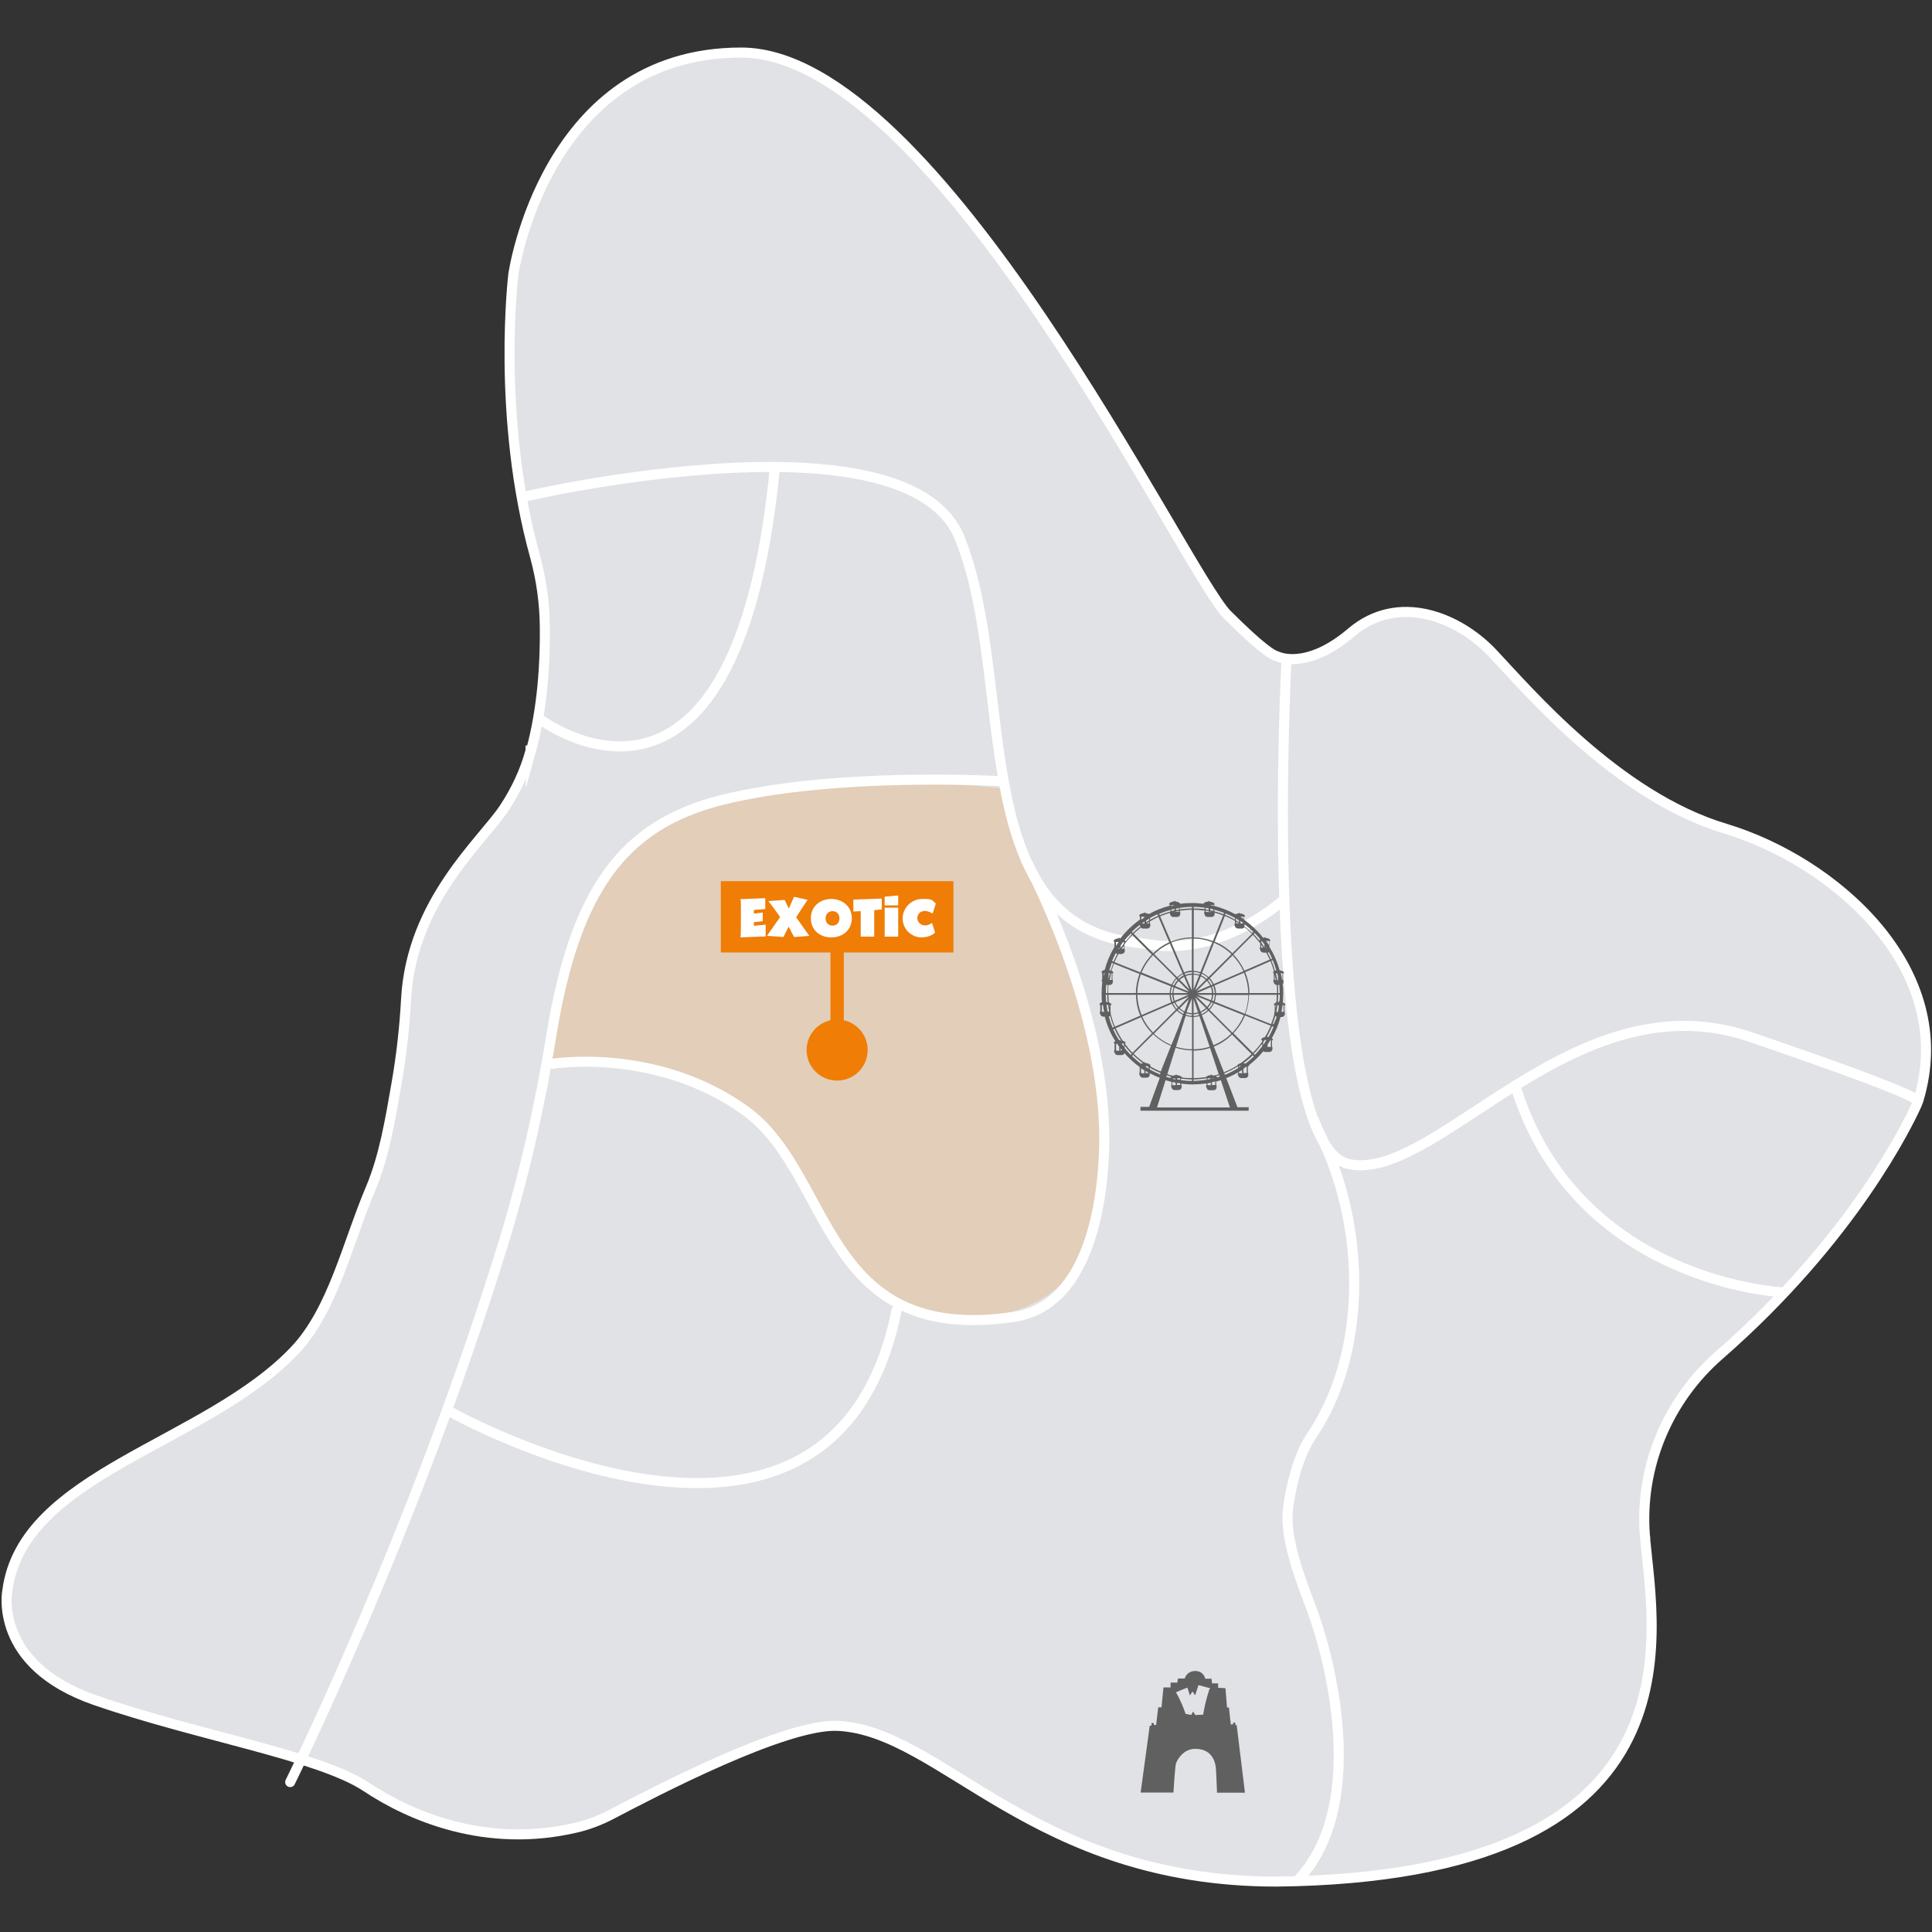 <?xml version="1.0" encoding="UTF-8"?>
<svg id="Laag_1" xmlns="http://www.w3.org/2000/svg" xmlns:xlink="http://www.w3.org/1999/xlink" version="1.1" viewBox="0 0 1000 1000">
  <rect x="0" y="0" width="1000" height="1000" fill="#333333" stroke="none"/>
  <!-- Generator: Adobe Illustrator 29.3.1, SVG Export Plug-In . SVG Version: 2.1.0 Build 151)  -->
  <defs>
    <style>
      .st0, .st1, .st2, .st3 {
        fill: none;
      }

      .st1, .st2 {
        stroke-miterlimit: 10;
      }

      .st1, .st3 {
        stroke: #fff;
        stroke-width: 5.2px;
      }

      .st4 {
        fill: #606060;
      }

      .st5 {
        isolation: isolate;
      }

      .st6 {
        fill: #e0e2e6;
      }

      .st7 {
        opacity: .2;
      }

      .st7, .st8 {
        fill: #ef7d06;
      }

      .st9 {
        clip-path: url(#clippath-1);
      }

      .st2 {
        stroke: #ef7d06;
        stroke-width: 6.9px;
      }

      .st10 {
        fill: #fff;
      }

      .st3 {
        stroke-linecap: round;
        stroke-linejoin: round;
      }

      .st11 {
        fill: #ef7d06;
      }
    </style>
    <clipPath id="clippath-1">
      <rect class="st0" x="373.1" y="456.1" width="120.4" height="36.9"/>
    </clipPath>
  </defs>
  <g>
    <path class="st6" d="M274.6,388.6c-2.9,10.6-7.6,20.6-13.7,29.8-11.4,17.1-47.9,48.1-50.7,98.6-.8,14.6-2.4,29.1-4.9,43.5-3.4,19.4-6.4,37.9-13.5,54.8-12,28.3-19.5,62.7-39.1,83.5-45.8,48.6-141,63.7-148.9,124.5,0,0-7.7,38.3,45.4,56.7,53.1,18.4,115.9,28.6,140.4,44.9,22.7,15.1,61.9,32,108.5,21.1,6.5-1.5,12.7-3.9,18.6-7,22.1-11.6,89.8-47,116.9-45.7,53.9,2.5,101,80.6,227.1,80.6,221.5-2.5,195.5-127.1,190.9-176.6,0-.8,0-1.6-.2-2.4-2.8-35.5,11.7-70.2,38.6-93.6,69.5-60.7,97.8-120.1,102-129.3.3-.8.6-1.5.9-2.3,20.9-68.4-44-124-99.9-140.8-56.1-16.8-102.6-72-120.5-90.9s-49-31.1-73-10.7c-20.8,17.7-34.7,13.9-38,12.6-.4-.2-.9-.3-1.3-.5-1.6-.5-7.3-3.6-25-21.3-22-22-150-290.9-251.6-290.9s-117.9,114.8-117.9,114.8c0,0-8.9,73.3,11.2,145.9,3.3,12,5,24.3,5.1,36.7.2,17.4-1,41.6-7.2,64.1h0v-.2h-.2,0Z"/>
    <path class="st1" d="M274.6,388.6c-2.9,10.6-7.6,20.6-13.7,29.8-11.4,17.1-47.9,48.1-50.7,98.6-.8,14.6-2.4,29.1-4.9,43.5-3.4,19.4-6.4,37.9-13.5,54.8-12,28.3-19.5,62.7-39.1,83.5-45.8,48.6-141,63.7-148.9,124.5,0,0-7.7,38.3,45.4,56.7,53.1,18.4,115.9,28.6,140.4,44.9,22.7,15.1,61.9,32,108.5,21.1,6.5-1.5,12.7-3.9,18.6-7,22.1-11.6,89.8-47,116.9-45.7,53.9,2.5,101,80.6,227.1,80.6,221.5-2.5,195.5-127.1,190.9-176.6,0-.8,0-1.6-.2-2.4-2.8-35.5,11.7-70.2,38.6-93.6,69.5-60.7,97.8-120.1,102-129.3.3-.8.6-1.5.9-2.3,20.9-68.4-44-124-99.9-140.8-56.1-16.8-102.6-72-120.5-90.9s-49-31.1-73-10.7c-20.8,17.7-34.7,13.9-38,12.6-.4-.2-.9-.3-1.3-.5-1.6-.5-7.3-3.6-25-21.3-22-22-150-290.9-251.6-290.9s-117.9,114.8-117.9,114.8c0,0-8.9,73.3,11.2,145.9,3.3,12,5,24.3,5.1,36.7.2,17.4-1,41.6-7.2,64.1h0v-.2h-.2,0Z"/>
    <path class="st7" d="M282.4,553.2s6.9-72.8,29.4-97.1,54.6-63.9,208.4-47.9c0,0,7.9,43,24.9,67s41.3,131.6,15.6,175.3-82.6,29.4-82.6,29.4c-21.3,2-48.3-37.2-77.1-90.1-52.4-57.7-118.6-36.6-118.6-36.6Z"/>
  </g>
  <path class="st3" d="M273.1,256.7s36.7-8.6,82.9-12.9c57.5-5.3,125.4-2.9,140.7,34.6,29.7,73.3,2,199.5,91,209.5,3.1.4,6.2.8,9.4,1.2,8.5,1.2,35.2,3.1,66.9-22.9"/>
  <path class="st3" d="M278.8,371.8s101.8,78.4,122.2-128.9"/>
  <path class="st3" d="M150.2,922.4s64.6-130.4,110.3-278.8c10.8-35.1,18.9-71,24.8-107.2,12.2-75.2,36.8-109.4,88.2-122.3,58.8-14.7,143.9-9.8,143.9-9.8"/>
  <path class="st3" d="M286.1,550.6s53.8-8.8,99.7,24.3,38.9,121.6,139.1,106.7c34.8-5.2,45-49.2,46.5-84.3,3.2-72.5-40.2-151.7-40.2-151.7"/>
  <path class="st3" d="M665.9,341.1s-13.6,252.5,32.5,261.5c21.3,4.2,47.9-16.5,79.4-36.6,36.4-23.3,79.4-46,128.4-29.2,91.4,31.3,84.6,32.2,86.5,32.9"/>
  <path class="st3" d="M923,668.9s-107.2-4.5-138.7-107"/>
  <path class="st3" d="M680.3,580s-.8-.9,4.8,11c21.7,46.7,22.5,109.8-6.4,152.4-8.2,12.1-11.3,31.5-12,37.3-2,15.6,6.6,37.2,12.1,51.9,12,32.4,27.5,103.5-6.6,140.1"/>
  <path class="st3" d="M233.2,730.8s197.9,111.2,230.9-52.7"/>
  <g>
    <path class="st4" d="M618.2,865h.3-.3Z"/>
    <path class="st4" d="M644.4,928l-4.3-35.1h-.6l-.2-1.3h-1v.9h-.9l-.3.4-1-9.1h-1l-.8-10-3.8-.2v-2.3h-3.2v-.4l-.2-2h-3.3s-.6-3.9-5.1-4c-1.5,0-2.6.4-3.4,1h0l-.4.3h0c-1.3,1.1-1.7,2.6-1.7,2.6h-3.5l-.3,2.1h-3.5v2.5h-3.7l-1,10.3h-1.7l-1.1,9.2-1.2-.2v-.9h-1.2v1.4h-.9l-4.7,34.6h17v-.5h0s.8-13.2,1.3-14.6c.5-1.4,3.4-7.5,10-7.5,9.5,0,10.4,8.1,10.6,9.7.2,1.6.6,12.2.6,12.2h0v.8h14.5ZM626.1,874c-1.6,4.8-2.6,9-3.3,13.2v.3h-.3c-1.4,0-2.5.2-3.5.2h-.3c-.3-.5-.6-.9-.9-1.4,0-.2-.2-.3-.3-.4,0,.2-.2.4-.3.6-.2.3-.3.6-.5.9v.2h-.5c-.8-.2-1.6-.3-2.4-.5h-.2v-.2c-1.2-3.5-2.7-7-4.8-10.8l-.2-.3h.4c1.9-.9,3.8-1.6,5.4-2.2h.3v.2c.2.6.4,1.2.6,1.9s.4,1.2.6,1.9c.2-.3.3-.6.5-.8.2-.3.3-.6.5-.8l.3-.5.3.4c.3.4.6.9.9,1.3,0,0,.2.2.2.3l.8-2.5c.3-.8.5-1.6.8-2.4v-.3h.4c1,.2,2,.5,3,.8l2.3.6h.4v.4h-.3,0Z"/>
  </g>
  <path class="st4" d="M646.4,573.1h-5.9l-5.8-15.1c2.1-.8,4.2-1.8,6.2-3v.4h-.2v1.1h.2c0,.8.7,1.5,1.5,1.5h2.2c.8,0,1.5-.7,1.5-1.5h0v-1.1h-.2v-3.5h.5v-.5c2.8-2.2,5.3-4.6,7.5-7.3.3.3.6.4,1,.4h2.2c.8,0,1.5-.7,1.5-1.5h0v-1.1h-.2v-3.5h.5v-.2c0-.3-.3-.6-.6-.8,1.9-3.4,3.5-7.1,4.5-11h.7c.8,0,1.5-.7,1.5-1.5h0v-1.1h-.2v-3.5h.5v-.2c0-.5-.6-.9-1.3-1.2,0-1.5.2-2.9.2-4.4s0-3.4-.3-5.1c.3-.3.4-.6.4-1h0v-1.1h-.2v-3.5h.5v-.2c0-.7-1-1.2-2.3-1.4-1.2-4.4-3-8.5-5.3-12.2v-3h.5v-.2c0-.7-1.2-1.3-2.6-1.4,0-.2-.2-.3-.4-.3s-.3.1-.4.3h-.3c-2.8-3.6-6.2-6.7-9.9-9.4v-1.6h.5v-.2c0-.7-1.2-1.3-2.6-1.4,0-.2-.2-.3-.4-.3s-.3.1-.4.3c-.6,0-1.2.2-1.6.4-3.5-1.9-7.3-3.4-11.2-4.4v-.5h.5v-.2c0-.7-1.2-1.3-2.6-1.4,0-.2-.2-.3-.4-.3s-.3.1-.4.3c-1.2,0-2.2.5-2.4,1.1-1.9-.2-3.8-.4-5.8-.4s-4.2.1-6.2.4c-.3-.6-1.3-1.1-2.5-1.2,0-.2-.2-.3-.4-.3s-.3.1-.4.3c-1.4.1-2.4.7-2.5,1.4v.2h.4v.6c-3.8,1-7.5,2.4-10.8,4.3-.5-.2-1.1-.4-1.8-.5,0-.2-.2-.3-.4-.3s-.3.1-.4.3c-1.4.1-2.4.7-2.5,1.4v.2h.4v1.8c-3.8,2.7-7.2,6-10.1,9.7h-.2c0-.2-.2-.3-.4-.3s-.3.1-.4.3c-1.4.1-2.4.7-2.5,1.4v.2h.4v2.9c-2.2,3.6-3.9,7.6-5,11.8-1,.2-1.6.7-1.7,1.3v.2h.4v3.5h-.2v1.1h.2v.4c-.2,1.9-.3,3.8-.3,5.8s0,2.9.2,4.4c-.8.2-1.3.7-1.3,1.2v.2h.4v3.5h-.2v1.1h.2c0,.8.7,1.5,1.5,1.5h.8c1.2,4.5,3,8.8,5.5,12.7-.5.2-.8.6-.8.9v.2h.4v3.5h-.2v1.1h.2c0,.8.7,1.5,1.5,1.5h2.2c.7,0,1.2-.4,1.4-1,2.4,2.7,5,5.1,7.9,7.2v2.9h-.2v1.1h.2c0,.8.7,1.5,1.5,1.5h2.2c.8,0,1.5-.7,1.5-1.5h0v-.8c1.7.9,3.4,1.7,5.2,2.4l-5.5,15h-4.5v2h56v-2h0l-.3.2h.4,0ZM664.4,520.2v3.5h-1.1c.2-1.2.4-2.3.6-3.5h.5ZM663.8,503.7v3.5h-.2c-.2-1.2-.4-2.4-.7-3.5h.9ZM570.3,523.7v-3.5h.6c.2,1.2.3,2.4.6,3.5h-1.2,0ZM571.4,505.6v-1.9h.4c-.2.6-.3,1.3-.4,1.9ZM640.8,552.9c-2.2,1.3-4.4,2.5-6.8,3.4l-.3-.8c2.5-1,4.9-2.2,7.1-3.6v1h0ZM640.4,551.5c-2.2,1.4-4.5,2.5-6.9,3.5l-5.2-13.3c3.5-1.4,6.7-3.5,9.4-6.2l10.1,10.1c-1.8,1.8-3.8,3.4-5.8,4.8-.8.2-1.4.6-1.6,1h0ZM631.3,557.3c-.5,0-.9.3-1.3.4,0-.2-.3-.5-.6-.7.6-.2,1.1-.3,1.7-.5l.3.8h-.1ZM659.3,503.7v3.5h-.2v1.1h.2c0,.9.7,1.5,1.5,1.5.2,1.4.2,2.8.2,4.2h-14.3c0-3.8-.8-7.4-2.2-10.8l13.1-5.7c.7,1.7,1.3,3.4,1.8,5.2-.3.2-.5.5-.5.7v.2h.4ZM659.8,507.2v-2.8c.2.9.4,1.9.6,2.8h-.6ZM659.4,520v.2h.4v3.5h-.2v1.1h0c-.4,1.8-1,3.6-1.7,5.3l-13.3-5.3c1.2-3.1,1.8-6.4,1.9-9.9h14.3c0,1.3,0,2.7-.2,4-.8.2-1.3.7-1.3,1.2h0ZM660.6,520.2c0,.6-.2,1.2-.3,1.9v-1.9h.3ZM628,514c0-1.2-.3-2.3-.7-3.3l.7-.3c.4,1.1.7,2.4.8,3.6h-.8ZM628.8,514.9c0,1.2-.3,2.3-.6,3.3l-.8-.3c.3-1,.5-2,.6-3h.8ZM619.6,514l7.1-3.1c.4,1,.6,2,.6,3.1h-7.8.1ZM627.3,514.9c0,1-.2,1.9-.5,2.8l-7-2.8h7.6,0ZM626.9,509.9c-.5-.9-1-1.8-1.7-2.5l.6-.6c.8.8,1.4,1.8,1.9,2.8l-.7.3h0ZM626.3,510.1l-7,3,5.4-5.4c.6.7,1.2,1.5,1.6,2.4h0ZM626.5,518.5c-.4,1-1,1.8-1.7,2.6l-5.5-5.5,7.2,2.9ZM627,518.8l.8.3c-.5,1.2-1.2,2.2-2,3.1l-.6-.6c.8-.8,1.4-1.8,1.9-2.8h-.1ZM628.3,519.3l15.5,6.2c-1.4,3.3-3.4,6.4-5.9,9l-11.8-11.8c.9-1,1.6-2.1,2.2-3.3h0ZM628.7,518.5c.4-1.1.6-2.3.7-3.5h16.7c0,3.4-.7,6.7-1.8,9.7l-15.5-6.2h-.1ZM646.1,514h-16.7c0-1.4-.3-2.7-.8-3.9l15.3-6.6c1.3,3.2,2.1,6.8,2.2,10.5h0ZM628.2,509.3c-.5-1.1-1.2-2.1-2-3l11.8-11.8c2.3,2.4,4.2,5.1,5.6,8.2l-15.3,6.6h0ZM625.5,505.7c-1-.9-2.1-1.6-3.3-2.2l6.2-15.5c3.3,1.4,6.4,3.4,9,5.9l-11.8,11.8h-.1ZM625.1,506.1l-.6.6c-.8-.8-1.8-1.4-2.8-1.9l.3-.8c1.2.5,2.2,1.2,3.1,2h0ZM624.1,507.1l-5.5,5.5,2.9-7.2c1,.4,1.8,1,2.6,1.7h0ZM624.1,521.8c-.8.7-1.7,1.3-2.7,1.8l-2.8-7.4,5.6,5.6h0ZM624.5,522.2l.6.6c-.9.9-2,1.6-3.2,2.1l-.3-.8c1.1-.5,2.1-1.1,3-1.9h0ZM625.5,523.2l11.8,11.8c-2.6,2.6-5.8,4.6-9.2,6l-6-15.6c1.3-.5,2.4-1.3,3.4-2.2h0ZM642.4,551.8c-.4.2-.8.5-1.1.7v-.7h1.1ZM642.5,555.5h-1.2v-.7c.6-.3,1.1-.7,1.6-1v1.8h-.4,0ZM645.3,555.4h-1.7v-2.3c.6-.4,1.1-.7,1.7-1.1v3.3h0ZM644.5,550.4h-.8v-.2c1.7-1.2,3.3-2.6,4.7-4l.6.6c-1.4,1.3-2.8,2.6-4.4,3.8h0v-.2h0ZM653.3,541.6c-1.2,1.5-2.4,3-3.8,4.4l-.6-.6c1.6-1.6,3-3.3,4.4-5.2v1.4h0ZM653.3,538.3v.8c-1.4,2.1-3,4-4.8,5.8l-10.1-10.1c2.5-2.6,4.6-5.7,6-9.2l13.3,5.3c-.8,2-1.8,4-3,5.9-1.1.2-1.8.7-1.9,1.3v.2h.5ZM653.8,538.3h0ZM653.8,540.9v-1.4c.3-.4.5-.8.8-1.2h.8v.2c-.5.8-1,1.6-1.6,2.4ZM655.2,542s0-.2.2-.3v.3h-.2ZM657.8,541.9h-1.7v-1.3c.5-.8,1-1.5,1.5-2.3h.2v3.5h0ZM656.5,536.8h-.3c0-.2-.2-.3-.4-.3s0,0,0,0c1-1.7,1.8-3.5,2.6-5.3l.8.3c-.8,1.8-1.6,3.6-2.6,5.3h0ZM659.4,529.8l-.8.5c.6-1.5,1.1-3,1.5-4.5.2.2.4.4.7.5-.4,1.5-.9,2.1-1.4,3.5h0ZM661.4,523.8h-.8c.2-1.2.5-2.3.6-3.5h.7v.7c0,1-.3,1.9-.5,2.9h0ZM662.2,518.3s-.3.2-.3.3h-.5c0-1.2.2-2.5.2-3.8h.8c0,1.2,0,2.3-.2,3.4h0ZM662.4,514h-.8c0-1.4,0-2.8-.2-4.2h.8c0,1.4.2,2.8.2,4.2h0ZM661.5,505.3v2.1h-.4c-.2-1.3-.4-2.5-.7-3.6h.8c0,.5.2,1,.3,1.5h0ZM660.7,502.2c-.3,0-.5.1-.8.2-.5-1.8-1.1-3.5-1.8-5.1l.7-.3c.7,1.7,1.3,3.4,1.8,5.2h0ZM658.5,496.2l-.7.3c-.5-1.2-1.1-2.3-1.7-3.4.3,0,.5-.2.7-.3.6,1.1,1.2,2.3,1.7,3.5h0ZM656.8,487v2.2c-.5-.8-1-1.5-1.5-2.2h1.5ZM655.2,490c0,.2.2.4.4.6h-.4v-.6h0ZM652.8,487h.3c.5.6.9,1.2,1.4,1.9v1.5c-.5-.8-1.1-1.6-1.6-2.4v-1h-.1ZM652.8,489c.4.5.7,1,1,1.5h-1v-1.5ZM653.7,493.1h1.7c.7,1.2,1.3,2.4,1.8,3.6l-13.1,5.7c-1.4-3.1-3.3-5.9-5.7-8.4l10.1-10.1c1.3,1.4,2.6,2.9,3.8,4.4v2.1h-.2v1.1h.2c0,.9.7,1.5,1.5,1.5h0ZM652,487h.3v.4c0-.1-.2-.2-.3-.4ZM649.5,483c1,1,1.9,2,2.8,3.1-.3.2-.4.5-.5.7h0c-.9-1.1-1.9-2.2-2.9-3.3l.6-.6h0ZM644.2,479.1h0v-.7c1.6,1.2,3.1,2.5,4.5,3.9l-.6.6c-1.3-1.3-2.7-2.5-4.1-3.5v-.2h.2,0ZM642.2,474.5h1.5v1.2c-.5-.4-1-.7-1.5-1v-.2h0ZM642.1,476.8c.5.4,1.1.7,1.6,1.1h-1.3s-.2-.2-.4-.2v-1h.1ZM639.7,475.4c.6.3,1.1.6,1.6,1v1c-.5-.4-1.1-.7-1.6-1v-.9h0ZM639.7,477c.6.3,1.1.7,1.7,1h-.4c0-.1-1.2-.1-1.2-.1v-1h0ZM634.4,472.8c1.7.7,3.3,1.5,4.8,2.3v.9c-1.6-.9-3.3-1.8-5.1-2.5l.3-.8h0ZM639.2,476.7v1.3h-.2v1.1h.2c0,.9.7,1.5,1.5,1.5h2.2c.5,0,1-.3,1.2-.7,1.4,1,2.7,2.2,3.9,3.4l-10.1,10.1c-2.6-2.5-5.7-4.6-9.2-6l5.3-13.3c1.8.8,3.6,1.6,5.3,2.6h-.1ZM633.6,472.4l-.3.8c-1.6-.6-3.2-1.1-4.8-1.5v-.8c1.7.4,3.4,1,5.1,1.6h0ZM626.5,468.5h1.5v.4c-.5-.1-1-.2-1.5-.3h0ZM626.4,470.3c.5.1,1.1.2,1.6.4v.8c-.5-.1-1.1-.3-1.6-.4v-.8h0ZM626.3,471.8c.3,0,.6.1.9.2h-.5c0,.1-.4.1-.4.1v-.3h0ZM624,469.9c.5,0,1.1.2,1.6.3v.8c-.5-.1-1.1-.2-1.6-.3v-.8h0ZM624,471.3c.6,0,1.1.2,1.7.3v.5h-.4c0-.1-1.2-.1-1.2-.1v-.6h0ZM617.8,469.4c1.9,0,3.8.2,5.7.4v.8c-1.8-.3-3.7-.4-5.7-.4v-.8h0ZM617.8,470.9c1.9,0,3.8.2,5.7.4v.7h-.2v1.1h.2c0,.9.7,1.5,1.5,1.5h2.2c.8,0,1.5-.7,1.5-1.5h0v-.7c1.5.4,3,.9,4.4,1.4l-5.3,13.3c-3.1-1.2-6.4-1.8-9.9-1.9v-14.3h-.2,0ZM617.8,485.8c3.4,0,6.7.7,9.7,1.9l-6.2,15.5c-1.1-.4-2.3-.6-3.5-.7v-16.7h0ZM617.8,503.1c1.2,0,2.3.3,3.3.6l-.3.8c-1-.3-2-.5-3-.6v-.8h0ZM617.8,504.5c1,0,1.9.2,2.8.5l-2.8,7.1v-7.6h0ZM617.8,517.1l2.3,6.9c-.7.2-1.5.3-2.3.4v-7.3h0ZM617.8,525c.9,0,1.7-.2,2.5-.4l.3.8c-.9.3-1.8.4-2.8.5v-.8h0ZM617.8,526.4c1,0,2-.2,3-.5l5.3,15.9c-2.6.8-5.4,1.3-8.3,1.3v-16.7ZM617.8,543.8c2.9,0,5.8-.5,8.5-1.4l4.5,13.6c-.8.3-1.6.5-2.4.7-.3,0-.7,0-1-.2,0-.2-.2-.3-.4-.3s-.3,0-.4.3c-1.1,0-2,.5-2.4,1-2.1.3-4.2.5-6.4.5v-14.3h0ZM629,559.8v1.8h-1.7v-1.5c.6,0,1.1-.2,1.7-.4h0ZM627.5,558.3v-.2h1c-.3,0-.7.2-1,.2ZM625,561.6v-.9c.5,0,1.1-.2,1.7-.3v1.3h-1.7ZM625,558.8v-.7h1.6v.4c-.5,0-1.1.2-1.6.3ZM617.8,558.7c2.3,0,4.5-.2,6.7-.6v.8c-2.2.3-4.4.5-6.7.6v-.8ZM616.9,469.4v.8c-2.1,0-4.2.2-6.2.5v-.8c2-.3,4.1-.5,6.2-.5h0ZM608.7,470.3c.5-.1,1.1-.2,1.6-.3v.8c-.5,0-1.1.2-1.6.3v-.8h0ZM608.6,471.7c.5-.1,1.1-.2,1.7-.3v.5h-1.3c0,.1-.4.1-.4.1v-.4h0ZM607.9,472.1h-.4c0-.1.3-.2.4-.2v.2ZM606.2,468.5h1.6c-.5.2-1.1.4-1.6.5v-.5ZM606.2,470.8c.5-.1,1.1-.3,1.7-.4v.8c-.5.1-1.1.2-1.6.4v-.8h-.1ZM607.2,474.6h2.2c.8,0,1.5-.7,1.5-1.5h0v-1.1h-.2v-.6c2-.3,4.1-.5,6.2-.5v14.3c-3.8,0-7.5.9-10.8,2.2l-5.6-13.1c1.6-.7,3.3-1.3,5-1.8v.6h.2c0,.9.7,1.5,1.5,1.5h0ZM611.8,557.7c-.2-.6-1.2-1.1-2.6-1.2,0-.2-.2-.3-.4-.3s-.3,0-.4.3c-.5,0-1,.2-1.4.3-1-.2-1.9-.5-2.8-.8l4.3-13.7c2.7.9,5.5,1.3,8.5,1.4v14.3c-1.7,0-3.5,0-5.1-.3h0ZM616.9,558.7v.8c-1.9,0-3.8-.2-5.6-.4v-.8c1.8.2,3.7.4,5.6.4h0ZM609.3,558.8v-.7h1.6v.8c-.5,0-1-.2-1.6-.2h0ZM610.9,560.8v.8h-1.7v-1.1c.6,0,1.1.2,1.7.2h0ZM606.8,561.6v-1.5c.5,0,1.1.2,1.7.3v1.3h-1.7ZM606.8,558.2h1.6v.5c-.5,0-1.1-.2-1.6-.4h0ZM606.4,558.1h0ZM605.9,557.9h0c-.7,0-1.4-.3-2.2-.5l.2-.8c.8.2,1.5.5,2.3.7-.2.2-.3.4-.4.6h.1ZM574.8,523.7v-3.5h.5v-.2c0-.5-.6-.9-1.4-1.2,0-1.3-.2-2.6-.2-3.9h14.3c0,3.8.8,7.4,2.2,10.8l-13.1,5.7c-.9-2.1-1.6-4.3-2.2-6.5h0v-1.1h-.2.1ZM574.4,520.2v1.4c0-.5-.2-1-.2-1.4h.2ZM574.5,509.8c.8,0,1.5-.7,1.5-1.5h0v-1.1h-.2v-3.5h.5v-.2c0-.4-.4-.8-1-1,.4-1.3.8-2.5,1.2-3.7l13.3,5.3c-1.2,3.1-1.8,6.4-1.9,9.9h-14.3c0-1.4,0-2.8.2-4.2h.7ZM574.4,507.2c.2-1.2.5-2.4.7-3.5h.3v3.5h-1ZM607.4,514c0-1,.2-1.9.5-2.8l7,2.8h-7.6,0ZM615.2,514.9l-7.1,3.1c-.4-1-.6-2-.6-3.1h7.8-.1ZM607.7,510.1l-.8-.3c.5-1.1,1.2-2.2,2-3.1l.6.6c-.8.8-1.4,1.8-1.9,2.8h.1ZM607.4,511c-.3,1-.5,2-.6,3h-.8c0-1.2.3-2.3.6-3.3l.8.3h0ZM606.8,514.9c0,1.2.3,2.3.7,3.3l-.7.3c-.4-1.1-.7-2.4-.8-3.6h.8ZM607.9,519.1c.5.9,1,1.8,1.7,2.5l-.6.6c-.8-.8-1.4-1.8-1.9-2.8l.7-.3h0ZM608.4,518.8l7-3-5.4,5.4c-.6-.7-1.2-1.5-1.6-2.3h0ZM610.2,522.2c.8.7,1.7,1.3,2.6,1.8l-.3.8c-1.1-.5-2.1-1.2-2.9-2l.6-.6h0ZM610.7,521.8l4.7-4.7-2.3,6.4c-.9-.4-1.7-1-2.4-1.6h0ZM608.3,510.4c.4-1,1-1.9,1.7-2.6l5.5,5.5-7.2-2.9ZM610.7,507.1c.7-.6,1.4-1.1,2.2-1.5l2.8,6.6-5.1-5.1h0ZM610.2,506.7l-.6-.6c.8-.7,1.7-1.4,2.7-1.9l.3.7c-.9.4-1.7,1-2.4,1.7h0ZM609.2,505.7l-11.8-11.8c2.3-2.3,5.1-4.2,8.1-5.5l6.6,15.4c-1,.5-2,1.2-2.9,2h0ZM608.6,506.3c-.9,1-1.6,2.1-2.2,3.3l-15.5-6.2c1.4-3.4,3.4-6.4,5.9-9l11.8,11.8h0ZM606.1,510.5c-.4,1.1-.6,2.3-.7,3.5h-16.7c0-3.4.7-6.7,1.8-9.7l15.5,6.2h.1ZM588.7,514.9h16.7c0,1.4.3,2.7.8,3.9l-15.3,6.6c-1.3-3.2-2.1-6.8-2.2-10.5h0ZM606.6,519.6c.5,1.1,1.2,2.1,2,3l-11.8,11.8c-2.3-2.4-4.2-5.1-5.6-8.2l15.3-6.6h0ZM609.2,523.2c.9.9,2,1.6,3.1,2.1l-2.3,6.4-3.7,9.2c-3.3-1.4-6.4-3.4-9-5.9l11.8-11.8h.1ZM608.7,541.8l5-16c1,.3,2.2.5,3.3.6v16.7c-2.9,0-5.7-.5-8.3-1.3h0ZM613.8,525.3l.2-.8c.9.3,1.9.5,2.9.5v.8c-1.1,0-2.1-.2-3.1-.6h0ZM614.2,523.9l.4-1.3,2.3-5.8v7.6c-.9,0-1.8-.2-2.7-.5ZM613.7,505.2c1-.4,2.1-.6,3.2-.7v8.2l-3.2-7.5h0ZM613.5,504.6l-.3-.7c1.2-.5,2.4-.7,3.8-.8v.8c-1.2,0-2.4.3-3.4.7h0ZM612.9,503.3l-6.6-15.4c3.3-1.4,6.8-2.1,10.6-2.2v16.7c-1.4,0-2.8.4-4,.9ZM605.8,471v.8c-1.9.5-3.7,1.1-5.5,1.9l-.3-.7c1.9-.8,3.8-1.5,5.8-2h0ZM599.1,473.3l.3.7c-1.4.6-2.8,1.4-4.2,2.1v-.9c1.2-.7,2.5-1.4,3.9-2h0ZM593.2,476.5c.5-.3,1.1-.7,1.6-1v.9c-.5.3-1.1.7-1.6,1v-1h0ZM594.8,477.2v.8h-1.3c0,.1-.2.1-.2.1.5-.3,1-.6,1.5-.9h0ZM592.4,477v1h-.2c0,.1-.2.1-.2.1,0-.1-1-.1-1-.1.5-.3.9-.7,1.4-1h0ZM590.7,474.5h1.6v.4c-.5.4-1.1.7-1.6,1.1v-1.5ZM591.7,480.6h2.2c.8,0,1.5-.7,1.5-1.5h0v-1.1h-.2v-1.1c1.4-.8,2.9-1.6,4.4-2.3l5.6,13.1c-3.1,1.4-5.9,3.3-8.3,5.7l-10.1-10.1c1.2-1.1,2.4-2.2,3.7-3.2.3.3.7.5,1.1.5h0ZM590,478.7v.4h.2v.5c-1.3,1-2.6,2.1-3.8,3.3l-.6-.6c1.3-1.3,2.7-2.5,4.2-3.6h0ZM585.2,483l.6.6c-1.1,1.2-2.2,2.4-3.2,3.7,0-.2-.3-.4-.5-.6,1-1.3,2.1-2.5,3.2-3.6h0ZM582.3,487.6s0,.1-.2.2v-.2h.2ZM580.1,489.3c.4-.6.8-1.1,1.2-1.7h.4v.8c-.6.8-1.1,1.6-1.7,2.4v-1.5h0ZM581.7,489.5v1.6h-1.1c.4-.6.7-1.1,1.1-1.6ZM580.7,493.7c.8,0,1.5-.7,1.5-1.5h0v-1.1h-.2v-2.3c1.2-1.7,2.6-3.3,4.1-4.8l10.1,10.1c-2.5,2.6-4.6,5.7-6,9.2l-13.3-5.3c.6-1.5,1.3-2.9,2-4.2h1.8ZM579.3,490.5v.7h-.4c0-.3.3-.5.4-.7h0ZM577.6,487.6h1.4c-.5.7-1,1.4-1.4,2.1v-2.1ZM577.6,493.4c.2.2.5.3.7.3-.7,1.3-1.3,2.7-1.9,4l-.8-.3c.6-1.4,1.2-2.8,1.9-4.1h0ZM575.4,498.3l.8.3c-.5,1.2-.9,2.5-1.2,3.7-.2,0-.5-.1-.8-.1.4-1.3.8-2.6,1.3-3.9h0ZM573.9,503.7h.6c-.3,1.1-.5,2.3-.7,3.5v-3.5h.1ZM573,506.6v.8h0v-.8ZM572.6,509.8h.8c0,1.4-.2,2.8-.2,4.2h-.8c0-1.4,0-2.8.2-4.2h0ZM572.5,518.3c0-1.1-.2-2.3-.2-3.4h.8c0,1.3,0,2.5.2,3.8h-.6s0-.2-.2-.3h0ZM572.8,520.7v-.6h.7c.2,1.2.4,2.4.6,3.5h-.8c-.2-1-.4-2-.5-3h0ZM573.9,526.2c.3,0,.5-.3.7-.5.5,2,1.2,4,2,5.9l-.7.3c-.8-1.8-1.4-3.7-2-5.7h0ZM578.9,543.8h-1.2v-3.5h.6c.3.5.7,1,1,1.5v2.2h-.4v-.2h0ZM579.6,538.3s-.3,0-.3.2c-1.2-1.8-2.2-3.7-3.1-5.7l.7-.3c1,2.2,2.1,4.2,3.4,6.2h-.3c0-.2-.2-.3-.4-.3h0ZM580.4,543.7h-.4v-1.1c.3.3.5.7.8,1h-.4,0ZM581.7,541.8c-.4-.5-.8-1.1-1.2-1.7h1s.2.2.2.3v1.3h0ZM581.2,538.8c-1.4-2.1-2.6-4.3-3.7-6.6l13.1-5.7c1.4,3.1,3.3,5.9,5.7,8.3l-10.1,10.1c-1.5-1.5-2.8-3.1-4.1-4.8h.5v-.2c0-.5-.6-1-1.5-1.2h0ZM585.2,546c-1.1-1.1-2.1-2.3-3.1-3.5v-1.3c1.1,1.5,2.4,2.9,3.7,4.3l-.6.6h0ZM585.9,546.6l.6-.6c1.6,1.6,3.3,3,5.1,4.3-.4,0-.7.2-1,.3-1.7-1.2-3.2-2.6-4.7-4h0ZM591.8,555.5h-1.2v-2.6c.5.4,1.1.8,1.7,1.1v1.6h-.5ZM594.6,555.4h-1.7v-1.1c.6.3,1.1.6,1.7,1h0ZM594.6,553.2c-.5-.3-1-.6-1.6-1v-.4h.8c.2.2.5.3.7.5v.9h0ZM595,551.8h.5v-.2c0-.7-1.2-1.3-2.6-1.4,0-.2-.2-.3-.4-.3h-.3c-1.9-1.3-3.7-2.8-5.4-4.5l10.1-10.1c2.6,2.5,5.7,4.6,9.2,6l-5.3,13.3c-2-.8-4-1.8-5.9-2.9h.1ZM600.4,556.1c-1.8-.8-3.6-1.6-5.3-2.6v-.9c1.8,1.1,3.7,2,5.6,2.8l-.3.8h0ZM598.9,573.1l4.4-14c1,.3,2.1.6,3.1.9v1.6h-.2v1.1h.2c0,.8.7,1.5,1.5,1.5h2.2c.8,0,1.5-.7,1.5-1.5h0v-1.1h-.2v-.7c2,.2,4,.4,6,.4s4.8-.2,7.1-.5v.9h-.2v1.1h.2c0,.8.7,1.5,1.5,1.5h2.2c.8,0,1.5-.7,1.5-1.5h0v-1.1h-.2v-1.9c.8-.2,1.6-.5,2.4-.7l4.7,14.1h-37.9.2Z"/>
  <g>
    <g>
      <rect class="st11" x="373.1" y="456.1" width="120.4" height="36.9"/>
      <g class="st9">
        <g class="st5">
          <g class="st5">
            <path class="st10" d="M396.1,465v5.5l-5.9.5v1.9l4.6-.6v4.5l-4.6.5v1.9l6.1-.6v6.1s-13.4.5-13.1.5.3-6.7.3-12.3,0-7.5-.3-7.5c.3,0,12.9-.5,12.9-.5h0Z"/>
            <path class="st10" d="M412.1,474.8l6.8,9.6-7.9.6s-1.4-2.7-2.7-5.2h-.2l-2.6,5.2-8.5-.6s6.4-9.3,6.7-9.6-6-8.4-6-8.4l8.4-.6s1.2,2.3,2.1,4.3h.2c1.2-3,2.6-5.9,2.6-5.9,0,0,7.4,1.6,7.1,1.6s-6,9-6,9Z"/>
            <path class="st10" d="M430.3,485.2c-5.9,0-10.6-3.7-10.6-9.9s4.8-10,10.6-10,10.6,3.9,10.6,10-4.8,9.9-10.6,9.9ZM430.9,479.1c2.1,0,3.6-1.5,3.6-3.7s-1.4-3.8-3.6-3.8-3.6,1.7-3.6,3.8,1.5,3.7,3.6,3.7Z"/>
            <path class="st10" d="M456.4,465v5.7l-3.9.4v13.7h-7v-13.2l-3.8.2v-6.2l14.7-.5h0Z"/>
            <path class="st10" d="M464.9,463.5v5.1h-7v-4.5l7-.6ZM464.9,469.8v15h-7v-15h7Z"/>
            <path class="st10" d="M482.7,472.9s-1.9-1.4-4.1-1.4-3.8,1.7-3.8,3.7,1.8,3.8,3.9,3.8,3.7-1.3,3.7-1.3l1.6,5c-2.2,2.2-5.8,2.5-7,2.5-5.4,0-9.8-4.4-9.8-9.8s4.5-10.1,10.1-10.1,4.6.3,7.1,2.4l-1.7,5.2h0Z"/>
          </g>
        </g>
      </g>
    </g>
    <circle class="st8" cx="433.3" cy="543.5" r="15.8"/>
    <line class="st2" x1="433.3" y1="491.6" x2="433.3" y2="555.9"/>
  </g>
</svg>